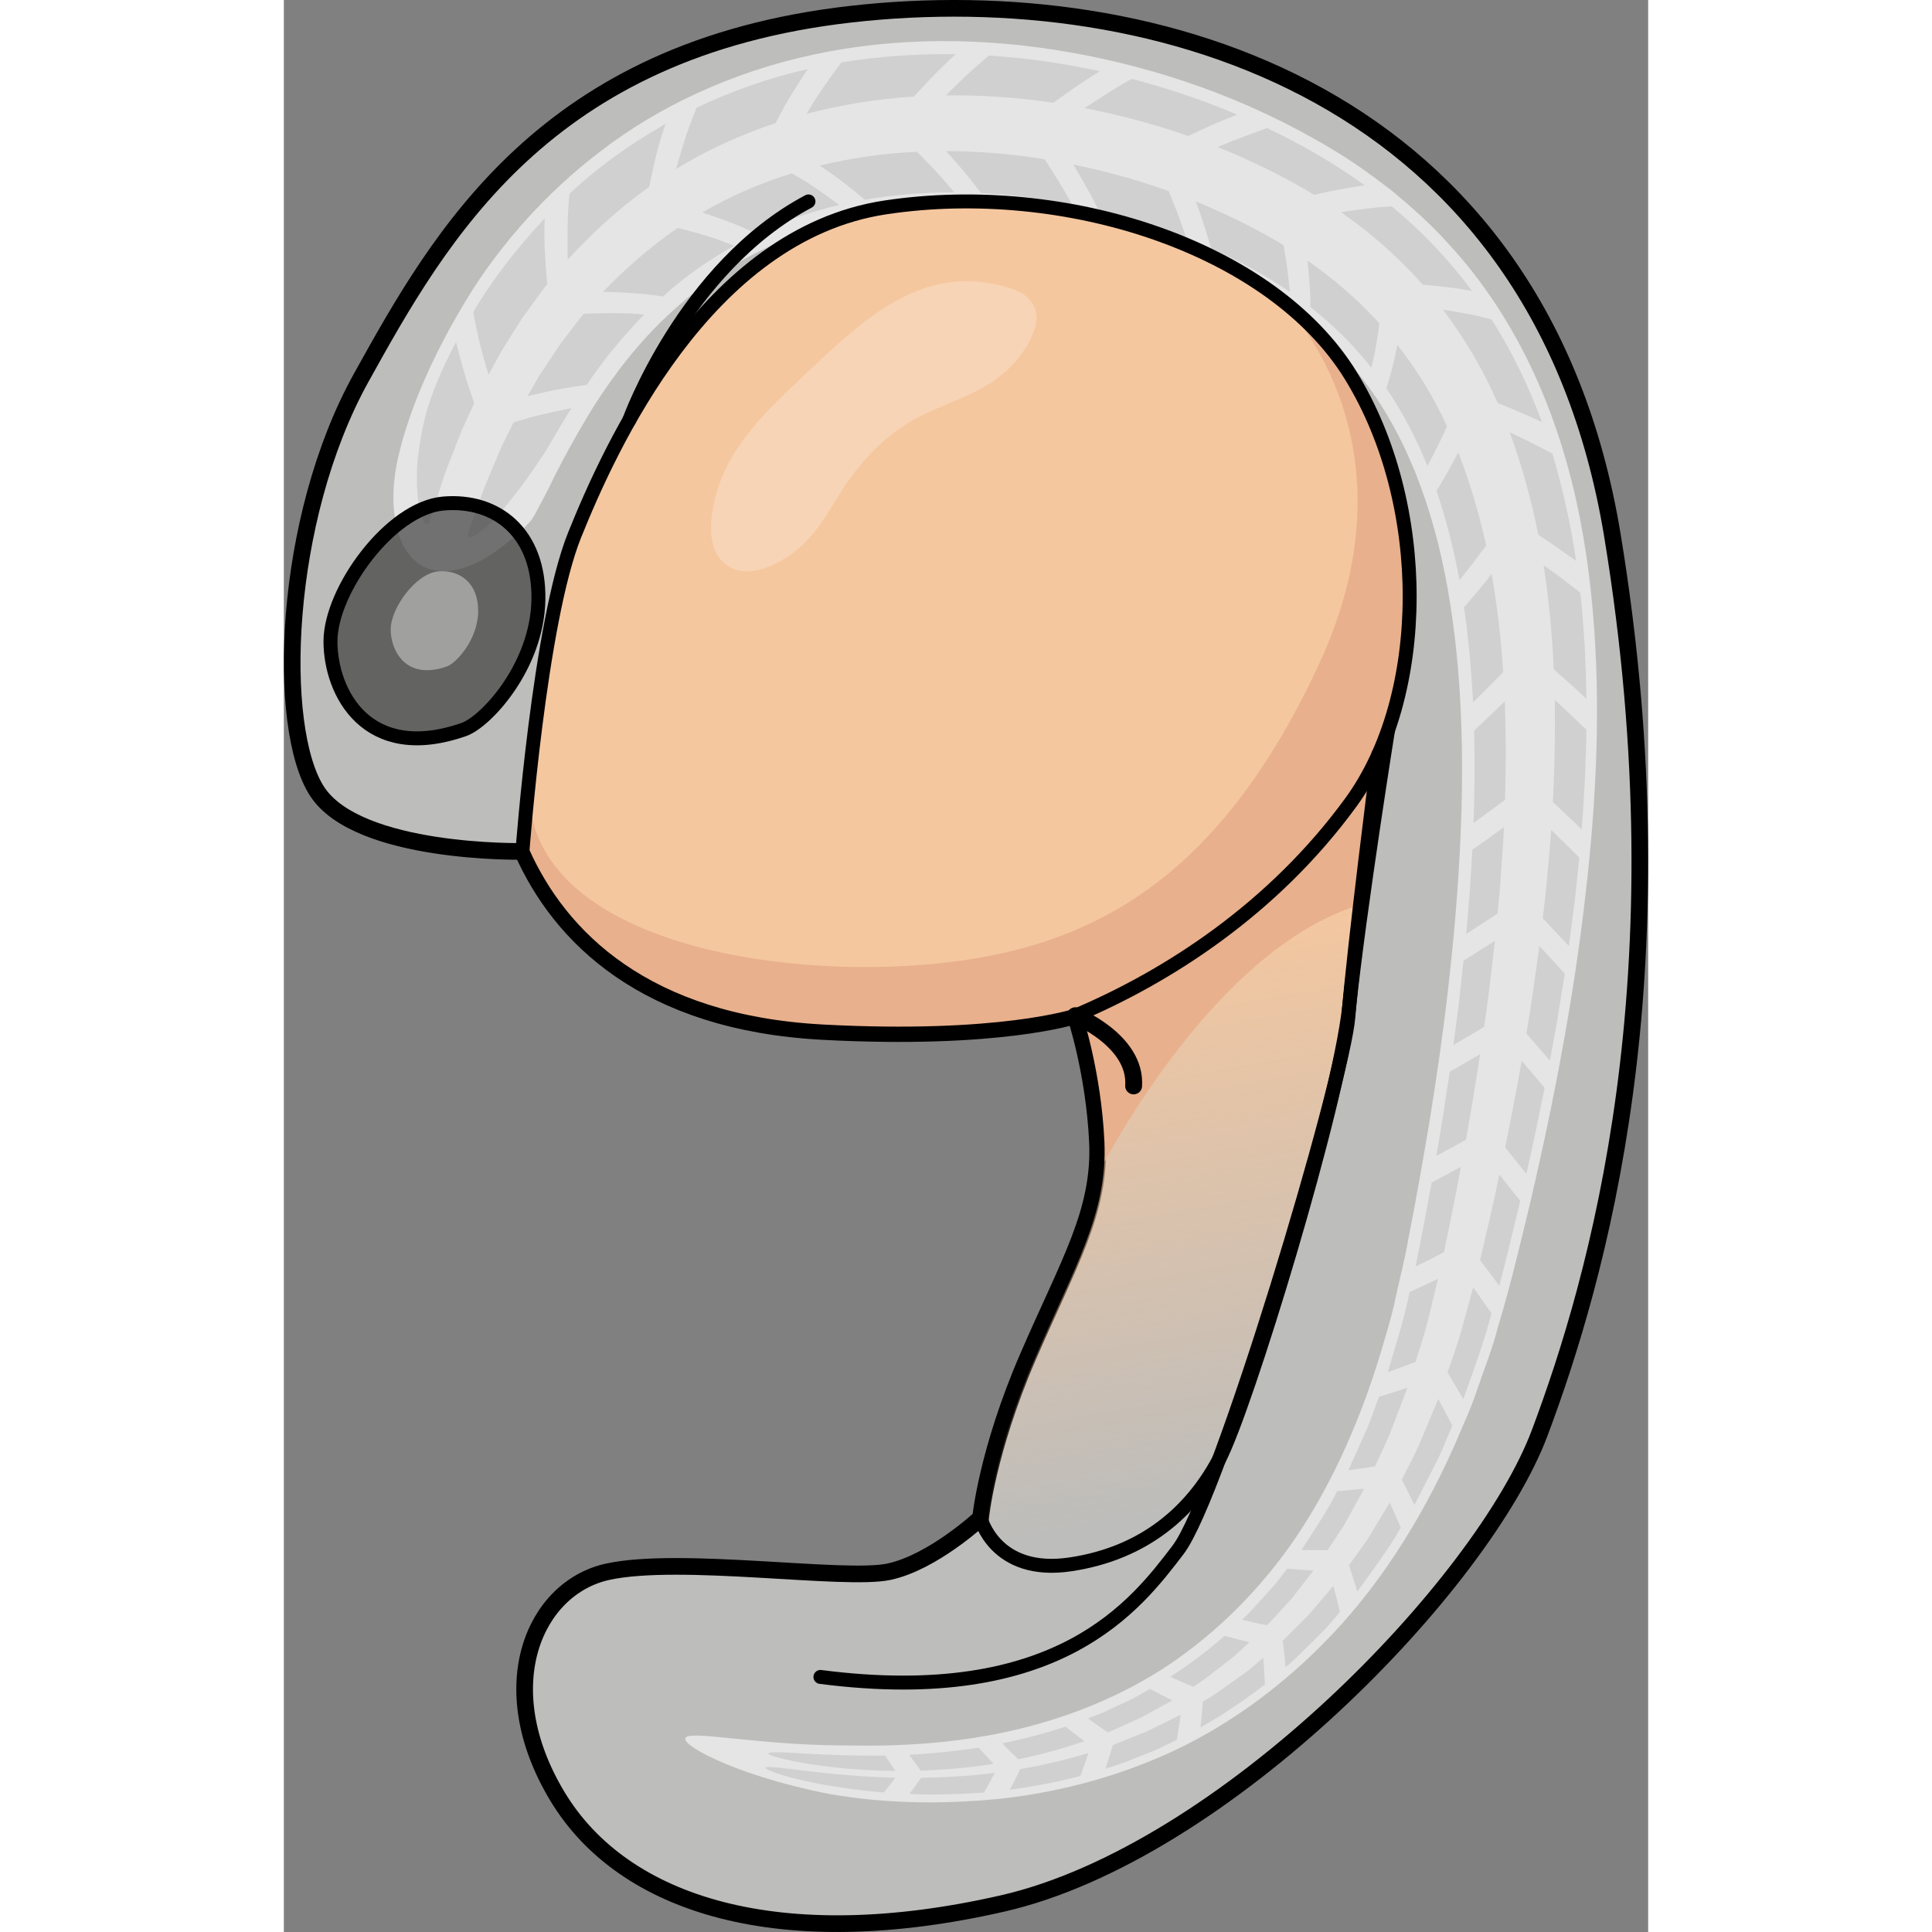 <?xml version="1.0" encoding="utf-8"?>
<!-- Created by: Science Figures, www.sciencefigures.org, Generator: Science Figures Editor -->
<!DOCTYPE svg PUBLIC "-//W3C//DTD SVG 1.1//EN" "http://www.w3.org/Graphics/SVG/1.1/DTD/svg11.dtd">
<svg version="1.1" id="Layer_1" xmlns="http://www.w3.org/2000/svg" xmlns:xlink="http://www.w3.org/1999/xlink" 
	 width="800px" height="800px" viewBox="0 0 122.821 173.925" enable-background="new 0 0 122.821 173.925"
	 xml:space="preserve">
<rect x="0" y="0" width="122.821" height="173.925" fill="#808080" stroke="none"/>
<g>
	<path opacity="0.6" fill="#E6E6E3" d="M21.48,76.645c0,0-14.789,0.286-18.486-5.403s-3.127-24.459,3.982-37.259
		S23.472,4.404,51.06,1.275c27.588-3.128,62.001,7.11,68.543,46.928s-1.421,67.121-6.541,80.773s-28.442,37.828-48.351,42.379
		c-19.909,4.551-34.129,0.284-40.102-9.671c-5.973-9.954-1.991-18.771,4.551-20.192c6.542-1.423,21.331,0.853,25.313,0
		c3.982-0.854,8.248-4.836,8.248-4.836s0.569-5.972,4.267-14.504c3.697-8.533,6.541-13.086,6.257-19.342s-1.991-11.375-1.991-11.375
		s-6.826,2.275-22.752,1.422C32.573,92.004,24.894,84.323,21.48,76.645z"/>
	<g>
		<g>
			<path fill="#E5E5E5" d="M9.998,42.788c-0.353,2.735,0.027,4.793,0.698,6.194c0.677,1.403,1.705,2.158,2.924,2.372
				c1.22,0.214,2.632-0.109,4.081-0.868c0.725-0.38,1.458-0.869,2.182-1.459c0.729-0.588,1.511-1.245,2.236-2.009
				c0.183-0.19,0.426-0.584,0.723-1.167c0.305-0.579,0.719-1.313,1.166-2.234c0.884-1.847,2.184-4.257,3.9-7.055
				c1.768-2.748,4.042-5.836,7.146-8.62c1.532-1.417,3.294-2.711,5.22-3.945c1.969-1.166,4.132-2.218,6.513-3.058
				c4.746-1.705,10.41-2.454,16.506-2.114c6.082,0.351,12.637,1.785,18.786,4.395c6.279,2.613,11.689,6.305,15.564,11.596
				c3.874,5.29,6.218,12.177,7.36,19.565c1.168,7.394,1.261,15.228,0.823,22.989c-0.436,7.773-1.387,15.514-2.599,23.036
				c-0.62,3.761-1.274,7.472-1.992,11.111c-0.323,1.859-0.758,3.526-1.139,5.253c-0.346,1.731-0.877,3.367-1.352,5.01
				c-1.978,6.529-4.692,12.448-8.119,17.325c-3.453,4.854-7.568,8.637-11.821,11.331c-4.274,2.671-8.646,4.237-12.532,5.191
				c-3.9,0.948-7.333,1.276-10.028,1.425c-2.7,0.154-4.674,0.076-5.785,0.079c-4.455-0.019-7.913-0.433-10.305-0.652
				c-2.39-0.248-3.719-0.354-3.977-0.059c-0.259,0.286,0.593,1.016,2.704,1.98c2.111,0.965,5.487,2.166,10.325,3.122
				c1.469,0.211,6.725,1.23,14.984,0.438c4.109-0.43,8.976-1.409,14.144-3.563c5.17-2.118,10.509-5.64,15.245-10.447
				c4.776-4.788,8.73-10.937,11.769-17.747c0.719-1.715,1.544-3.434,2.125-5.234c0.616-1.791,1.333-3.591,1.813-5.452
				c1.128-3.75,1.996-7.404,2.897-11.162c1.766-7.524,3.339-15.378,4.458-23.506c1.101-8.128,1.831-16.527,1.494-25.16
				c-0.355-8.59-1.683-17.568-5.58-26.053c-1.938-4.212-4.517-8.255-7.717-11.694c-1.561-1.759-3.313-3.295-5.08-4.765
				c-1.809-1.397-3.653-2.734-5.557-3.846c-7.539-4.506-15.5-7.21-23.393-8.612C62.923,3.322,54.985,3.335,47.654,4.92
				c-7.322,1.566-13.946,4.696-19.048,8.627c-5.149,3.899-8.882,8.341-11.514,12.381C11.908,34.111,10.307,40.348,9.998,42.788z"/>
			<g>
				<path fill="#D0D0D0" d="M60.474,4.883c-3.5-0.056-6.952,0.19-10.286,0.734c0,0-0.867,1.153-1.649,2.295
					c-0.395,0.564-0.771,1.143-1.041,1.596c-0.268,0.443-0.446,0.739-0.446,0.739c3.136-0.828,6.39-1.341,9.667-1.554
					c0,0,0.875-0.969,1.818-1.938C59.475,5.79,60.474,4.883,60.474,4.883z"/>
				<path fill="#D0D0D0" d="M106.975,26.202c-2.085-2.823-4.543-5.399-7.231-7.623c0,0-1.165,0.052-2.317,0.209
					c-1.15,0.14-2.251,0.32-2.251,0.32c2.846,1.975,5.318,4.217,7.352,6.522c0,0,1.083,0.084,2.207,0.222
					C105.87,25.974,106.975,26.202,106.975,26.202z"/>
				<path fill="#D0D0D0" d="M18.426,33.743c0.345-0.638,0.701-1.295,1.066-1.972c0.409-0.654,0.828-1.326,1.259-2.015
					c0.216-0.344,0.436-0.692,0.658-1.044c0.244-0.338,0.491-0.681,0.741-1.027c0.511-0.684,0.987-1.418,1.561-2.103
					c0,0-0.138-1.425-0.21-2.922c-0.044-0.751-0.061-1.505-0.042-2.059c0.013-0.564,0.021-0.94,0.021-0.94
					c-2.801,2.983-4.928,5.883-6.429,8.428c0,0,0.259,1.458,0.599,2.863C18.018,32.38,18.426,33.743,18.426,33.743z"/>
				<path fill="#D0D0D0" d="M47.161,6.218c-3.563,0.803-6.926,2.014-9.999,3.478c0,0-0.138,0.344-0.344,0.859
					c-0.203,0.512-0.463,1.186-0.682,1.897c-0.455,1.403-0.814,2.758-0.815,2.758c2.73-1.687,5.763-3.065,8.95-4.133
					c0,0,0.162-0.309,0.404-0.772c0.245-0.47,0.586-1.087,0.952-1.676C46.35,7.432,47.161,6.218,47.161,6.218z"/>
				<path fill="#D0D0D0" d="M73.457,6.41c-3.327-0.722-6.668-1.194-9.983-1.407c0,0-1.026,0.861-1.994,1.754
					c-0.976,0.914-1.886,1.83-1.887,1.83c3.251-0.041,6.5,0.188,9.681,0.664c0,0,0.999-0.729,2.05-1.448
					C72.372,7.072,73.457,6.41,73.457,6.41z"/>
				<path fill="#D0D0D0" d="M85.826,10.322c-3.136-1.329-6.305-2.389-9.497-3.225c0,0-1.1,0.612-2.162,1.285
					c-1.043,0.675-2.085,1.35-2.085,1.35c3.21,0.618,6.332,1.463,9.325,2.508c0,0,1.087-0.501,2.175-1.002
					C84.681,10.767,85.826,10.322,85.826,10.322z"/>
				<path fill="#D0D0D0" d="M34.365,11.148c-3.318,1.891-6.255,4.022-8.648,6.299c0,0-0.165,1.496-0.168,3.001
					c-0.031,1.495,0.012,2.918,0.012,2.918c2.102-2.289,4.53-4.547,7.333-6.552c0,0,0.268-1.387,0.626-2.828
					c0.17-0.73,0.389-1.42,0.557-1.951C34.25,11.503,34.365,11.148,34.365,11.148z"/>
				<path fill="#D0D0D0" d="M94.482,142.765c-0.706,0.831-1.424,1.676-2.151,2.533c-0.795,0.794-1.602,1.6-2.416,2.413
					c0,0,0.103,0.608,0.156,1.19c0.053,0.591,0.105,1.182,0.105,1.182c0.907-0.706,1.67-1.571,2.515-2.377
					c0.409-0.415,0.841-0.815,1.236-1.25c0.382-0.445,0.766-0.893,1.15-1.343c0,0-0.145-0.593-0.289-1.185
					C94.635,143.347,94.482,142.765,94.482,142.765z"/>
				<path fill="#D0D0D0" d="M73.977,159.212c0.526-0.172,1.067-0.32,1.598-0.518c0.527-0.208,1.059-0.417,1.596-0.628
					c0.534-0.22,1.087-0.411,1.619-0.662c0.53-0.258,1.064-0.517,1.604-0.778c0,0,0.092-0.568,0.184-1.137
					c0.08-0.562,0.159-1.122,0.159-1.122c-1.011,0.498-2.019,0.995-3.022,1.49c-1.036,0.416-2.067,0.831-3.09,1.242
					c0,0-0.156,0.525-0.312,1.052C74.144,158.682,73.977,159.212,73.977,159.212z"/>
				<path fill="#D0D0D0" d="M82.52,155.51c1.982-1.102,3.908-2.417,5.804-3.875c0,0-0.034-0.604-0.067-1.206
					c-0.046-0.593-0.092-1.187-0.092-1.187l-1.277,1.078c-0.431,0.354-0.905,0.658-1.356,0.99c-0.916,0.648-1.813,1.328-2.802,1.874
					c0,0-0.046,0.577-0.092,1.154C82.579,154.924,82.52,155.51,82.52,155.51z"/>
				<path fill="#D0D0D0" d="M56.315,161.501c2.034,0.092,4.283,0.041,6.717-0.132c0,0,0.249-0.444,0.498-0.89
					c0.24-0.444,0.48-0.888,0.48-0.888c-2.338,0.319-4.581,0.409-6.651,0.458c0,0-0.258,0.366-0.516,0.732
					C56.579,161.142,56.315,161.501,56.315,161.501z"/>
				<path fill="#D0D0D0" d="M88.511,11.527c0,0-1.122,0.414-2.244,0.828c-1.1,0.411-2.19,0.889-2.19,0.889
					c3.074,1.241,5.984,2.659,8.678,4.298c0,0,1.109-0.28,2.244-0.476c0.577-0.099,1.153-0.198,1.586-0.272
					c0.44-0.075,0.729-0.102,0.729-0.102C94.49,14.646,91.506,12.952,88.511,11.527z"/>
				<path fill="#D0D0D0" d="M65.359,161.114c2.02-0.261,4.142-0.661,6.34-1.229c0,0,0.2-0.5,0.38-1.024
					c0.174-0.524,0.348-1.049,0.348-1.049c-2.067,0.634-4.131,1.102-6.139,1.448c0,0-0.227,0.471-0.452,0.942
					C65.597,160.658,65.359,161.114,65.359,161.114z"/>
				<path fill="#D0D0D0" d="M116.337,50.497c-0.466-3.186-1.174-6.42-2.134-9.663c0,0-0.97-0.52-1.927-0.995
					c-0.477-0.232-0.953-0.463-1.311-0.637c-0.351-0.17-0.606-0.273-0.606-0.273c1.092,2.955,1.932,6.043,2.578,9.208
					c0,0,0.848,0.576,1.696,1.151C115.486,49.893,116.337,50.497,116.337,50.497z"/>
				<path fill="#D0D0D0" d="M106.186,125.956c0.885-2.536,1.854-5.09,2.53-7.721l-1.646-2.346c-0.366,1.34-0.725,2.654-1.076,3.942
					c-0.363,1.283-0.834,2.51-1.23,3.721L106.186,125.956z"/>
				<path fill="#D0D0D0" d="M109.417,115.769c0.666-2.562,1.272-5.091,1.887-7.666l-1.876-2.364
					c-0.542,2.654-1.167,5.218-1.741,7.713c0,0,0.439,0.575,0.878,1.15C109.012,115.173,109.417,115.769,109.417,115.769z"/>
				<path fill="#D0D0D0" d="M101.78,135.478c0.597-1.161,1.196-2.33,1.8-3.506c0.625-1.171,1.069-2.412,1.616-3.629
					c0,0-0.316-0.606-0.632-1.212c-0.32-0.596-0.641-1.19-0.641-1.19c-0.549,1.313-1.079,2.586-1.592,3.813
					c-0.51,1.228-1.15,2.349-1.686,3.455c0,0,0.286,0.563,0.572,1.125C101.499,134.905,101.78,135.478,101.78,135.478z"/>
				<path fill="#D0D0D0" d="M111.853,105.669c0.599-2.555,1.118-5.141,1.647-7.725c0,0-0.511-0.611-1.021-1.223
					c-0.521-0.608-1.042-1.218-1.042-1.218c-0.474,2.647-0.97,5.246-1.49,7.786L111.853,105.669z"/>
				<path fill="#D0D0D0" d="M15.504,30.799c-1.423,2.65-2.144,4.651-2.496,5.716c-0.589,1.991-0.847,3.752-0.995,5.21
					c-0.078,1.476-0.021,2.66,0.101,3.541c0.233,1.757,0.822,2.342,1.012,1.601c0.027-0.174,0.405-1.254,1.005-3.099
					c0.281-0.928,0.701-2.022,1.204-3.278c0.251-0.627,0.499-1.304,0.799-2.006c0.32-0.695,0.658-1.428,1.012-2.196
					c0,0-0.118-0.335-0.296-0.837c-0.182-0.508-0.407-1.187-0.594-1.865C15.861,32.224,15.504,30.799,15.504,30.799z"/>
				<path fill="#D0D0D0" d="M96.637,143.272c1.339-1.848,2.752-3.706,3.91-5.741c0,0-0.245-0.572-0.489-1.145
					c-0.251-0.563-0.502-1.124-0.502-1.124c-0.212,0.352-0.43,0.714-0.634,1.053c-0.452,0.748-0.917,1.516-1.393,2.303
					c-0.535,0.749-1.083,1.515-1.641,2.296c0,0,0.19,0.584,0.382,1.168C96.454,142.678,96.637,143.272,96.637,143.272z"/>
				<path fill="#D0D0D0" d="M117.27,62.909c-0.033-1.557-0.081-3.134-0.159-4.728c-0.132-1.6-0.192-3.209-0.414-4.843
					c0,0-0.816-0.625-1.633-1.251c-0.803-0.615-1.654-1.198-1.654-1.198c0.464,3.081,0.783,6.213,0.906,9.359
					c0,0,0.741,0.656,1.482,1.313C116.543,62.226,117.27,62.909,117.27,62.909z"/>
				<path fill="#D0D0D0" d="M113.975,95.486c0.225-1.234,0.456-2.504,0.693-3.806c0.21-1.311,0.425-2.653,0.644-4.026l-2.28-2.488
					c-0.377,2.651-0.718,5.286-1.178,7.863L113.975,95.486z"/>
				<path fill="#D0D0D0" d="M43.688,159.368c1.041,0.491,4.63,1.507,10.332,2.002c0,0,0.261-0.331,0.521-0.663
					c0.255-0.338,0.511-0.677,0.511-0.677c-4.082-0.09-7.333-0.523-9.354-0.771C43.676,159.009,42.864,158.969,43.688,159.368z"/>
				<path fill="#D0D0D0" d="M113.263,38.008c-1.163-3.164-2.662-6.295-4.54-9.254c0,0-0.273-0.069-0.684-0.172
					c-0.41-0.1-0.943-0.232-1.505-0.332c-1.11-0.212-2.183-0.369-2.183-0.369c1.905,2.521,3.594,5.351,4.931,8.41
					c0,0,0.263,0.089,0.625,0.241c0.369,0.156,0.862,0.364,1.355,0.571C112.254,37.531,113.263,38.008,113.263,38.008z"/>
				<path fill="#D0D0D0" d="M116.838,74.659c0.229-2.89,0.382-5.877,0.421-8.958c0,0-0.711-0.683-1.421-1.366
					c-0.711-0.667-1.421-1.333-1.421-1.333c0.04,3.064-0.01,6.136-0.178,9.193L116.838,74.659z"/>
				<path fill="#D0D0D0" d="M115.683,85.159c0.167-1.278,0.336-2.579,0.509-3.902c0.16-1.326,0.281-2.685,0.426-4.06
					c0,0-0.626-0.623-1.252-1.246c-0.641-0.616-1.282-1.232-1.282-1.232c-0.064,1.338-0.225,2.661-0.334,3.988
					c-0.109,1.328-0.256,2.646-0.42,3.958L115.683,85.159z"/>
			</g>
			<g>
				<path fill="#D0D0D0" d="M60.351,17.319c-2.799-0.007-5.498,0.22-8.052,0.657c0,0-0.939-0.795-1.962-1.579
					c-0.511-0.399-1.034-0.778-1.429-1.04c-0.401-0.27-0.668-0.45-0.668-0.45c2.829-0.691,5.774-1.105,8.757-1.25
					c0,0,0.902,0.9,1.735,1.8C59.572,16.361,60.351,17.319,60.351,17.319z"/>
				<path fill="#D0D0D0" d="M97.899,33.098c-1.599-2.032-3.435-3.854-5.483-5.458c0,0,0.015-1.038-0.071-2.067
					c-0.071-1.035-0.192-2.109-0.192-2.109c2.522,1.741,4.678,3.672,6.474,5.648c0,0-0.134,1.04-0.309,2.027
					C98.16,32.118,97.899,33.098,97.899,33.098z"/>
				<path fill="#D0D0D0" d="M21.938,35.667c0.336-0.586,0.682-1.191,1.038-1.813c0.394-0.596,0.798-1.208,1.212-1.835
					c0.208-0.313,0.417-0.63,0.63-0.951c0.232-0.305,0.468-0.614,0.705-0.926c0.485-0.615,0.936-1.283,1.476-1.893
					c0,0,1.409-0.066,2.753-0.06c0.669-0.004,1.336,0.017,1.85,0.062c0.502,0.04,0.837,0.066,0.837,0.066
					c-2.148,2.204-3.878,4.37-5.172,6.338c0,0-1.327,0.161-2.671,0.412C23.286,35.335,21.938,35.667,21.938,35.667z"/>
				<path fill="#D0D0D0" d="M49.999,18.452c-2.694,0.625-5.169,1.539-7.423,2.61c0,0-0.293-0.138-0.734-0.346
					c-0.446-0.207-1.054-0.48-1.657-0.701c-1.212-0.466-2.519-0.884-2.519-0.884c2.468-1.455,5.198-2.625,8.068-3.528
					c0,0,0.28,0.165,0.701,0.412c0.415,0.244,0.96,0.583,1.499,0.958C49.01,17.704,49.999,18.452,49.999,18.452z"/>
				<path fill="#D0D0D0" d="M70.956,18.4c-2.764-0.547-5.514-0.886-8.194-1.019c0,0-0.728-0.972-1.517-1.92
					c-0.782-0.928-1.629-1.859-1.629-1.859c2.967,0.008,5.947,0.258,8.874,0.733c0,0,0.666,1.017,1.281,2.024
					C70.393,17.357,70.956,18.4,70.956,18.4z"/>
				<path fill="#D0D0D0" d="M81.233,21.417c-2.569-1.021-5.228-1.852-7.887-2.492c0,0-0.515-1.051-1.088-2.067
					c-0.567-1.018-1.184-2.048-1.184-2.048c2.956,0.604,5.836,1.413,8.581,2.394c0,0,0.443,1.06,0.843,2.101
					C80.891,20.368,81.233,21.417,81.233,21.417z"/>
				<path fill="#D0D0D0" d="M40.527,22.122c-2.426,1.38-4.589,2.896-6.389,4.572c0,0-1.324-0.226-2.655-0.297
					c-1.34-0.099-2.753-0.126-2.753-0.126c1.958-2.03,4.189-4.012,6.734-5.751c0,0,1.34,0.329,2.59,0.713
					c0.62,0.178,1.252,0.418,1.712,0.593C40.223,22.003,40.527,22.122,40.527,22.122z"/>
				<path fill="#D0D0D0" d="M92.693,141.383c-0.64,0.823-1.291,1.661-1.95,2.51c-0.728,0.793-1.465,1.596-2.209,2.406
					c0,0.001-0.558-0.084-1.139-0.218c-0.572-0.133-1.145-0.267-1.145-0.267c0.762-0.651,1.391-1.465,2.094-2.206
					c0.34-0.384,0.7-0.749,1.027-1.15c0.315-0.412,0.633-0.826,0.951-1.241c0,0,0.588,0.047,1.176,0.094
					C92.096,141.347,92.693,141.383,92.693,141.383z"/>
				<path fill="#D0D0D0" d="M72.393,154.694c0.463-0.184,0.94-0.344,1.404-0.551c0.459-0.214,0.922-0.431,1.389-0.649
					c0.464-0.225,0.947-0.42,1.405-0.673c0.456-0.256,0.916-0.515,1.38-0.775c0,0,0.501,0.26,1.001,0.52
					c0.513,0.253,1.026,0.506,1.026,0.506c-0.956,0.522-1.911,1.045-2.86,1.563c-0.989,0.445-1.974,0.889-2.95,1.328
					c0,0-0.455-0.314-0.909-0.63C72.836,155.014,72.393,154.694,72.393,154.694z"/>
				<path fill="#D0D0D0" d="M79.793,150.951c1.691-1.068,3.315-2.322,4.907-3.688c0,0,0.55,0.147,1.101,0.296
					c0.561,0.139,1.122,0.277,1.122,0.277l-1.179,1.088c-0.398,0.358-0.84,0.667-1.26,1.005c-0.852,0.66-1.687,1.355-2.614,1.918
					c0,0-0.525-0.22-1.052-0.44C80.306,151.18,79.793,150.951,79.793,150.951z"/>
				<path fill="#D0D0D0" d="M56.3,157.966c1.917-0.085,4.013-0.305,6.251-0.631c0,0,0.331,0.36,0.662,0.722
					c0.34,0.359,0.681,0.719,0.681,0.719c-2.292,0.388-4.503,0.536-6.55,0.627c0,0-0.264-0.356-0.528-0.712
					C56.558,158.328,56.3,157.966,56.3,157.966z"/>
				<path fill="#D0D0D0" d="M83.49,22.366c0,0-0.328-1.056-0.656-2.113c-0.342-1.076-0.736-2.115-0.736-2.115
					c2.825,1.158,5.497,2.473,7.897,3.935c0,0,0.21,1.052,0.337,2.113c0.062,0.521,0.122,1.041,0.168,1.432
					c0.044,0.382,0.054,0.649,0.054,0.649C88.371,24.771,85.993,23.486,83.49,22.366z"/>
				<path fill="#D0D0D0" d="M64.679,156.942c1.839-0.372,3.748-0.87,5.701-1.509c0,0,0.419,0.352,0.842,0.673
					c0.427,0.316,0.854,0.634,0.854,0.634c-1.991,0.697-3.995,1.23-5.955,1.638c0,0-0.363-0.35-0.728-0.699
					C65.037,157.311,64.679,156.942,64.679,156.942z"/>
				<path fill="#D0D0D0" d="M105.835,52.225c-0.498-2.736-1.194-5.423-2.058-8.037c0,0,0.504-0.827,0.993-1.699
					c0.243-0.442,0.486-0.883,0.668-1.214c0.186-0.339,0.286-0.558,0.286-0.558c1.033,2.648,1.858,5.462,2.518,8.388
					c0,0-0.599,0.794-1.198,1.589C106.44,51.459,105.835,52.225,105.835,52.225z"/>
				<path fill="#D0D0D0" d="M99.381,123.532c0.689-2.375,1.464-4.736,1.965-7.217l2.559-1.188c-0.318,1.307-0.63,2.589-0.935,3.844
					c-0.315,1.253-0.734,2.443-1.082,3.625c0,0-0.629,0.239-1.257,0.479C100.006,123.304,99.381,123.532,99.381,123.532z"/>
				<path fill="#D0D0D0" d="M101.879,114.006c0.512-2.472,0.989-5.024,1.456-7.551l2.629-1.411
					c-0.469,2.638-1.021,5.193-1.523,7.681c0,0-0.636,0.327-1.272,0.653C102.539,113.712,101.879,114.006,101.879,114.006z"/>
				<path fill="#D0D0D0" d="M95.832,132.354c0.484-1.073,0.971-2.154,1.46-3.241c0.511-1.073,0.856-2.243,1.298-3.366
					c0,0,0.638-0.2,1.275-0.4c0.642-0.211,1.284-0.422,1.284-0.422c-0.487,1.28-0.959,2.519-1.414,3.715
					c-0.451,1.198-1.029,2.285-1.505,3.368c0,0-0.602,0.092-1.204,0.184C96.429,132.271,95.832,132.354,95.832,132.354z"/>
				<path fill="#D0D0D0" d="M103.749,104.059c0.455-2.52,0.827-5.053,1.209-7.582c0,0,0.689-0.394,1.38-0.787
					c0.681-0.398,1.361-0.798,1.361-0.798c-0.403,2.619-0.83,5.196-1.281,7.719L103.749,104.059z"/>
				<path fill="#D0D0D0" d="M25.895,36.745c-1.309,2.045-2.12,3.634-2.675,4.403c-0.975,1.458-1.855,2.725-2.708,3.737
					c-0.789,1.046-1.527,1.851-2.148,2.422c-1.254,1.141-1.935,1.364-1.75,0.643c0.025-0.169,0.416-1.189,1.032-2.933
					c0.291-0.88,0.717-1.907,1.224-3.082c0.253-0.587,0.504-1.222,0.804-1.877c0.318-0.646,0.654-1.326,1.006-2.04
					c0,0,0.324-0.097,0.811-0.241c0.479-0.146,1.127-0.325,1.796-0.473C24.61,36.993,25.895,36.745,25.895,36.745z"/>
				<path fill="#D0D0D0" d="M91.614,139.527c1.098-1.711,2.267-3.402,3.209-5.286c0,0,0.605-0.052,1.211-0.103
					c0.611-0.063,1.224-0.124,1.224-0.124c-0.19,0.343-0.387,0.697-0.57,1.028c-0.404,0.733-0.82,1.487-1.245,2.259
					c-0.482,0.735-0.977,1.488-1.479,2.254c0,0-0.592-0.002-1.183-0.004C92.197,139.54,91.614,139.527,91.614,139.527z"/>
				<path fill="#D0D0D0" d="M107.064,63.213c-0.086-1.41-0.184-2.833-0.306-4.259c-0.175-1.413-0.275-2.859-0.524-4.269
					c0,0,0.634-0.744,1.267-1.488c0.644-0.758,1.232-1.532,1.232-1.532c0.49,2.878,0.854,5.834,1.033,8.839
					c0,0-0.673,0.687-1.345,1.373C107.752,62.553,107.064,63.213,107.064,63.213z"/>
				<path fill="#D0D0D0" d="M105.292,94.078c0.156-1.202,0.316-2.437,0.481-3.703c0.14-1.266,0.283-2.563,0.43-3.891l2.827-1.791
					c-0.312,2.609-0.584,5.201-0.978,7.752L105.292,94.078z"/>
				<path fill="#D0D0D0" d="M43.997,157.751c1.122-0.082,4.705,0.355,10.131,0.294c0,0,0.23,0.348,0.461,0.695
					c0.236,0.341,0.472,0.683,0.472,0.683c-4.043-0.031-7.273-0.491-9.246-0.892C43.838,158.126,43.104,157.807,43.997,157.751z"/>
				<path fill="#D0D0D0" d="M102.949,41.943c-1.007-2.481-2.236-4.833-3.701-6.994c0,0,0.075-0.238,0.187-0.595
					c0.109-0.359,0.26-0.851,0.37-1.329c0.238-0.964,0.438-1.982,0.438-1.982c1.698,2.166,3.228,4.614,4.472,7.325
					c0,0-0.089,0.226-0.256,0.576c-0.165,0.341-0.385,0.797-0.604,1.252C103.41,41.094,102.949,41.943,102.949,41.943z"/>
				<path fill="#D0D0D0" d="M107.099,74.096c0.101-2.719,0.128-5.503,0.053-8.331c0,0,0.691-0.649,1.383-1.299
					c0.691-0.666,1.383-1.332,1.383-1.332c0.098,2.94,0.113,5.906,0.014,8.876L107.099,74.096z"/>
				<path fill="#D0D0D0" d="M106.446,84.082c0.103-1.224,0.207-2.469,0.313-3.736c0.077-1.264,0.155-2.55,0.235-3.855
					c0,0,0.716-0.501,1.433-1.002c0.702-0.51,1.404-1.021,1.404-1.021c-0.033,1.3-0.163,2.598-0.24,3.894
					c-0.077,1.296-0.192,2.589-0.325,3.876L106.446,84.082z"/>
			</g>
		</g>
	</g>
	<path fill="none" stroke="#000000" stroke-width="1.5" stroke-miterlimit="10" d="M21.48,76.645c0,0-14.789,0.286-18.486-5.403
		s-3.127-24.459,3.982-37.259S23.472,4.404,51.06,1.275c27.588-3.128,62.001,7.11,68.543,46.928s-1.421,67.121-6.541,80.773
		s-28.442,37.828-48.351,42.379c-19.909,4.551-34.129,0.284-40.102-9.671c-5.973-9.954-1.991-18.771,4.551-20.192
		c6.542-1.423,21.331,0.853,25.313,0c3.982-0.854,8.248-4.836,8.248-4.836s0.569-5.972,4.267-14.504
		c3.697-8.533,6.541-13.086,6.257-19.342s-1.991-11.375-1.991-11.375s-6.826,2.275-22.752,1.422
		C32.573,92.004,24.894,84.323,21.48,76.645z"/>
	
		<linearGradient id="SVGID_1_" gradientUnits="userSpaceOnUse" x1="686.254" y1="362.554" x2="698.808" y2="434.53" gradientTransform="matrix(1 0 0 1 -611.856 -299.568)">
		<stop  offset="0.282" style="stop-color:#F5C79F"/>
		<stop  offset="1" style="stop-color:#F5C79F;stop-opacity:0"/>
	</linearGradient>
	<path fill="url(#SVGID_1_)" d="M70.081,75.863c-0.389,0.194-4.499,10.248-7.331,16.915c5.851-0.459,8.503-1.342,8.503-1.342
		s1.707,5.119,1.991,11.375s-2.56,10.809-6.257,19.342c-3.698,8.532-4.267,14.504-4.267,14.504s1.283,5.186,8.084,4.172
		c6.8-1.012,10.962-4.914,13.366-9.402s10.785-31.891,11.74-40.849c0.955-8.958,3.493-24.853,3.493-24.853
		S70.66,75.573,70.081,75.863z"/>
	<path fill="#E8B08C" d="M62.75,92.777c5.851-0.459,8.503-1.342,8.503-1.342s1.707,5.119,1.991,11.375
		c0.051,1.113-0.002,2.172-0.137,3.207l0.001,0.002c0,0,10.209-20.627,23.959-24.625c1.079-7.79,2.337-15.67,2.337-15.67
		S70.66,75.573,70.081,75.863C69.692,76.057,65.582,86.111,62.75,92.777z"/>
	<path fill="none" stroke="#000000" stroke-width="1.255" stroke-miterlimit="10" d="M70.081,75.863
		c-0.389,0.194-4.499,10.248-7.331,16.915c5.851-0.459,8.503-1.342,8.503-1.342s1.707,5.119,1.991,11.375s-2.56,10.809-6.257,19.342
		c-3.698,8.532-4.267,14.504-4.267,14.504s1.283,5.186,8.084,4.172c6.8-1.012,10.962-4.914,13.366-9.402s10.785-31.891,11.74-40.849
		c0.955-8.958,3.493-24.853,3.493-24.853S70.66,75.573,70.081,75.863z"/>
	<g opacity="0.65">
		<path fill="#323232" d="M16.202,65.674c1.998-0.696,6.613-5.696,6.715-11.698c0.102-6.002-3.764-9.055-8.545-8.648
			C9.59,45.734,4.198,53.161,4.198,57.739C4.198,62.317,7.452,68.725,16.202,65.674z"/>
		<path fill="#909090" d="M14.67,60c0.841-0.293,2.782-2.396,2.825-4.922c0.043-2.524-1.584-3.809-3.595-3.639
			c-2.011,0.173-4.28,3.298-4.28,5.223C9.62,58.587,10.989,61.285,14.67,60z"/>
	</g>
	<path fill="none" stroke="#000000" stroke-width="1.255" stroke-miterlimit="10" d="M16.202,65.674
		c1.998-0.696,6.613-5.696,6.715-11.698c0.102-6.002-3.764-9.055-8.545-8.648C9.59,45.734,4.198,53.161,4.198,57.739
		C4.198,62.317,7.452,68.725,16.202,65.674z"/>
	<path fill="#F5C79F" d="M48.5,92.857c15.926,0.854,22.752-1.422,22.752-1.422c8.376-3.546,17.831-9.637,24.811-19.209
		s7.12-26.799,0-38.396c-7.121-11.598-25.738-17.599-41.914-15.158c-16.176,2.441-24.824,21.67-27.977,29.504
		S21.48,76.645,21.48,76.645C24.894,84.323,32.573,92.004,48.5,92.857z"/>
	<path fill="#E8B08C" d="M71.252,91.436c8.376-3.546,17.831-9.637,24.811-19.209s7.12-26.799,0-38.396
		c-1.584-2.579-3.761-4.863-6.328-6.858c1.373,1.393,12.465,13.511,3.392,32.956C83.47,80.621,71.055,86.131,55.88,86.963
		c-15.173,0.831-35.809-3.626-33.673-17.924c-0.485,4.379-0.727,7.606-0.727,7.606c3.413,7.678,11.093,15.359,27.02,16.212
		C64.426,93.711,71.252,91.436,71.252,91.436z"/>
	<path fill="none" stroke="#000000" stroke-width="1.255" stroke-miterlimit="10" d="M48.5,92.857
		c15.926,0.854,22.752-1.422,22.752-1.422c8.376-3.546,17.831-9.637,24.811-19.209s7.12-26.799,0-38.396
		c-7.121-11.598-25.738-17.599-41.914-15.158c-16.176,2.441-24.824,21.67-27.977,29.504S21.48,76.645,21.48,76.645
		C24.894,84.323,32.573,92.004,48.5,92.857z"/>
	
		<path fill="none" stroke="#000000" stroke-width="1.255" stroke-linecap="round" stroke-linejoin="round" stroke-miterlimit="10" d="
		M98.54,67.9c0,0-2.27,17.801-2.703,23.589c-0.435,5.788-11.577,43.118-15.338,48.037c-3.762,4.919-10.702,14.219-32.194,11.437"/>
	<path opacity="0.23" fill="#FFFFFF" d="M46.863,33.764c-3.906,3.682-7.799,7.307-8.362,12.933
		c-0.437,4.358,2.584,5.943,6.338,3.738c3.006-1.765,3.888-4.057,5.73-6.786c1.723-2.551,4.027-4.846,6.78-6.212
		c3.075-1.525,6.182-2.203,8.5-4.878c2.022-2.333,3.163-5.436-0.432-6.602C57.576,23.416,52.061,28.862,46.863,33.764z"/>
	
		<path fill="none" stroke="#000000" stroke-width="1.517" stroke-linecap="round" stroke-linejoin="round" stroke-miterlimit="10" d="
		M71.252,91.436c0,0,5.521,2.232,5.248,6.324"/>
	
		<path fill="none" stroke="#000000" stroke-width="1.255" stroke-linecap="round" stroke-linejoin="round" stroke-miterlimit="10" d="
		M31.105,37.813c0,0,4.934-13.737,16.124-19.68"/>
</g>
</svg>
